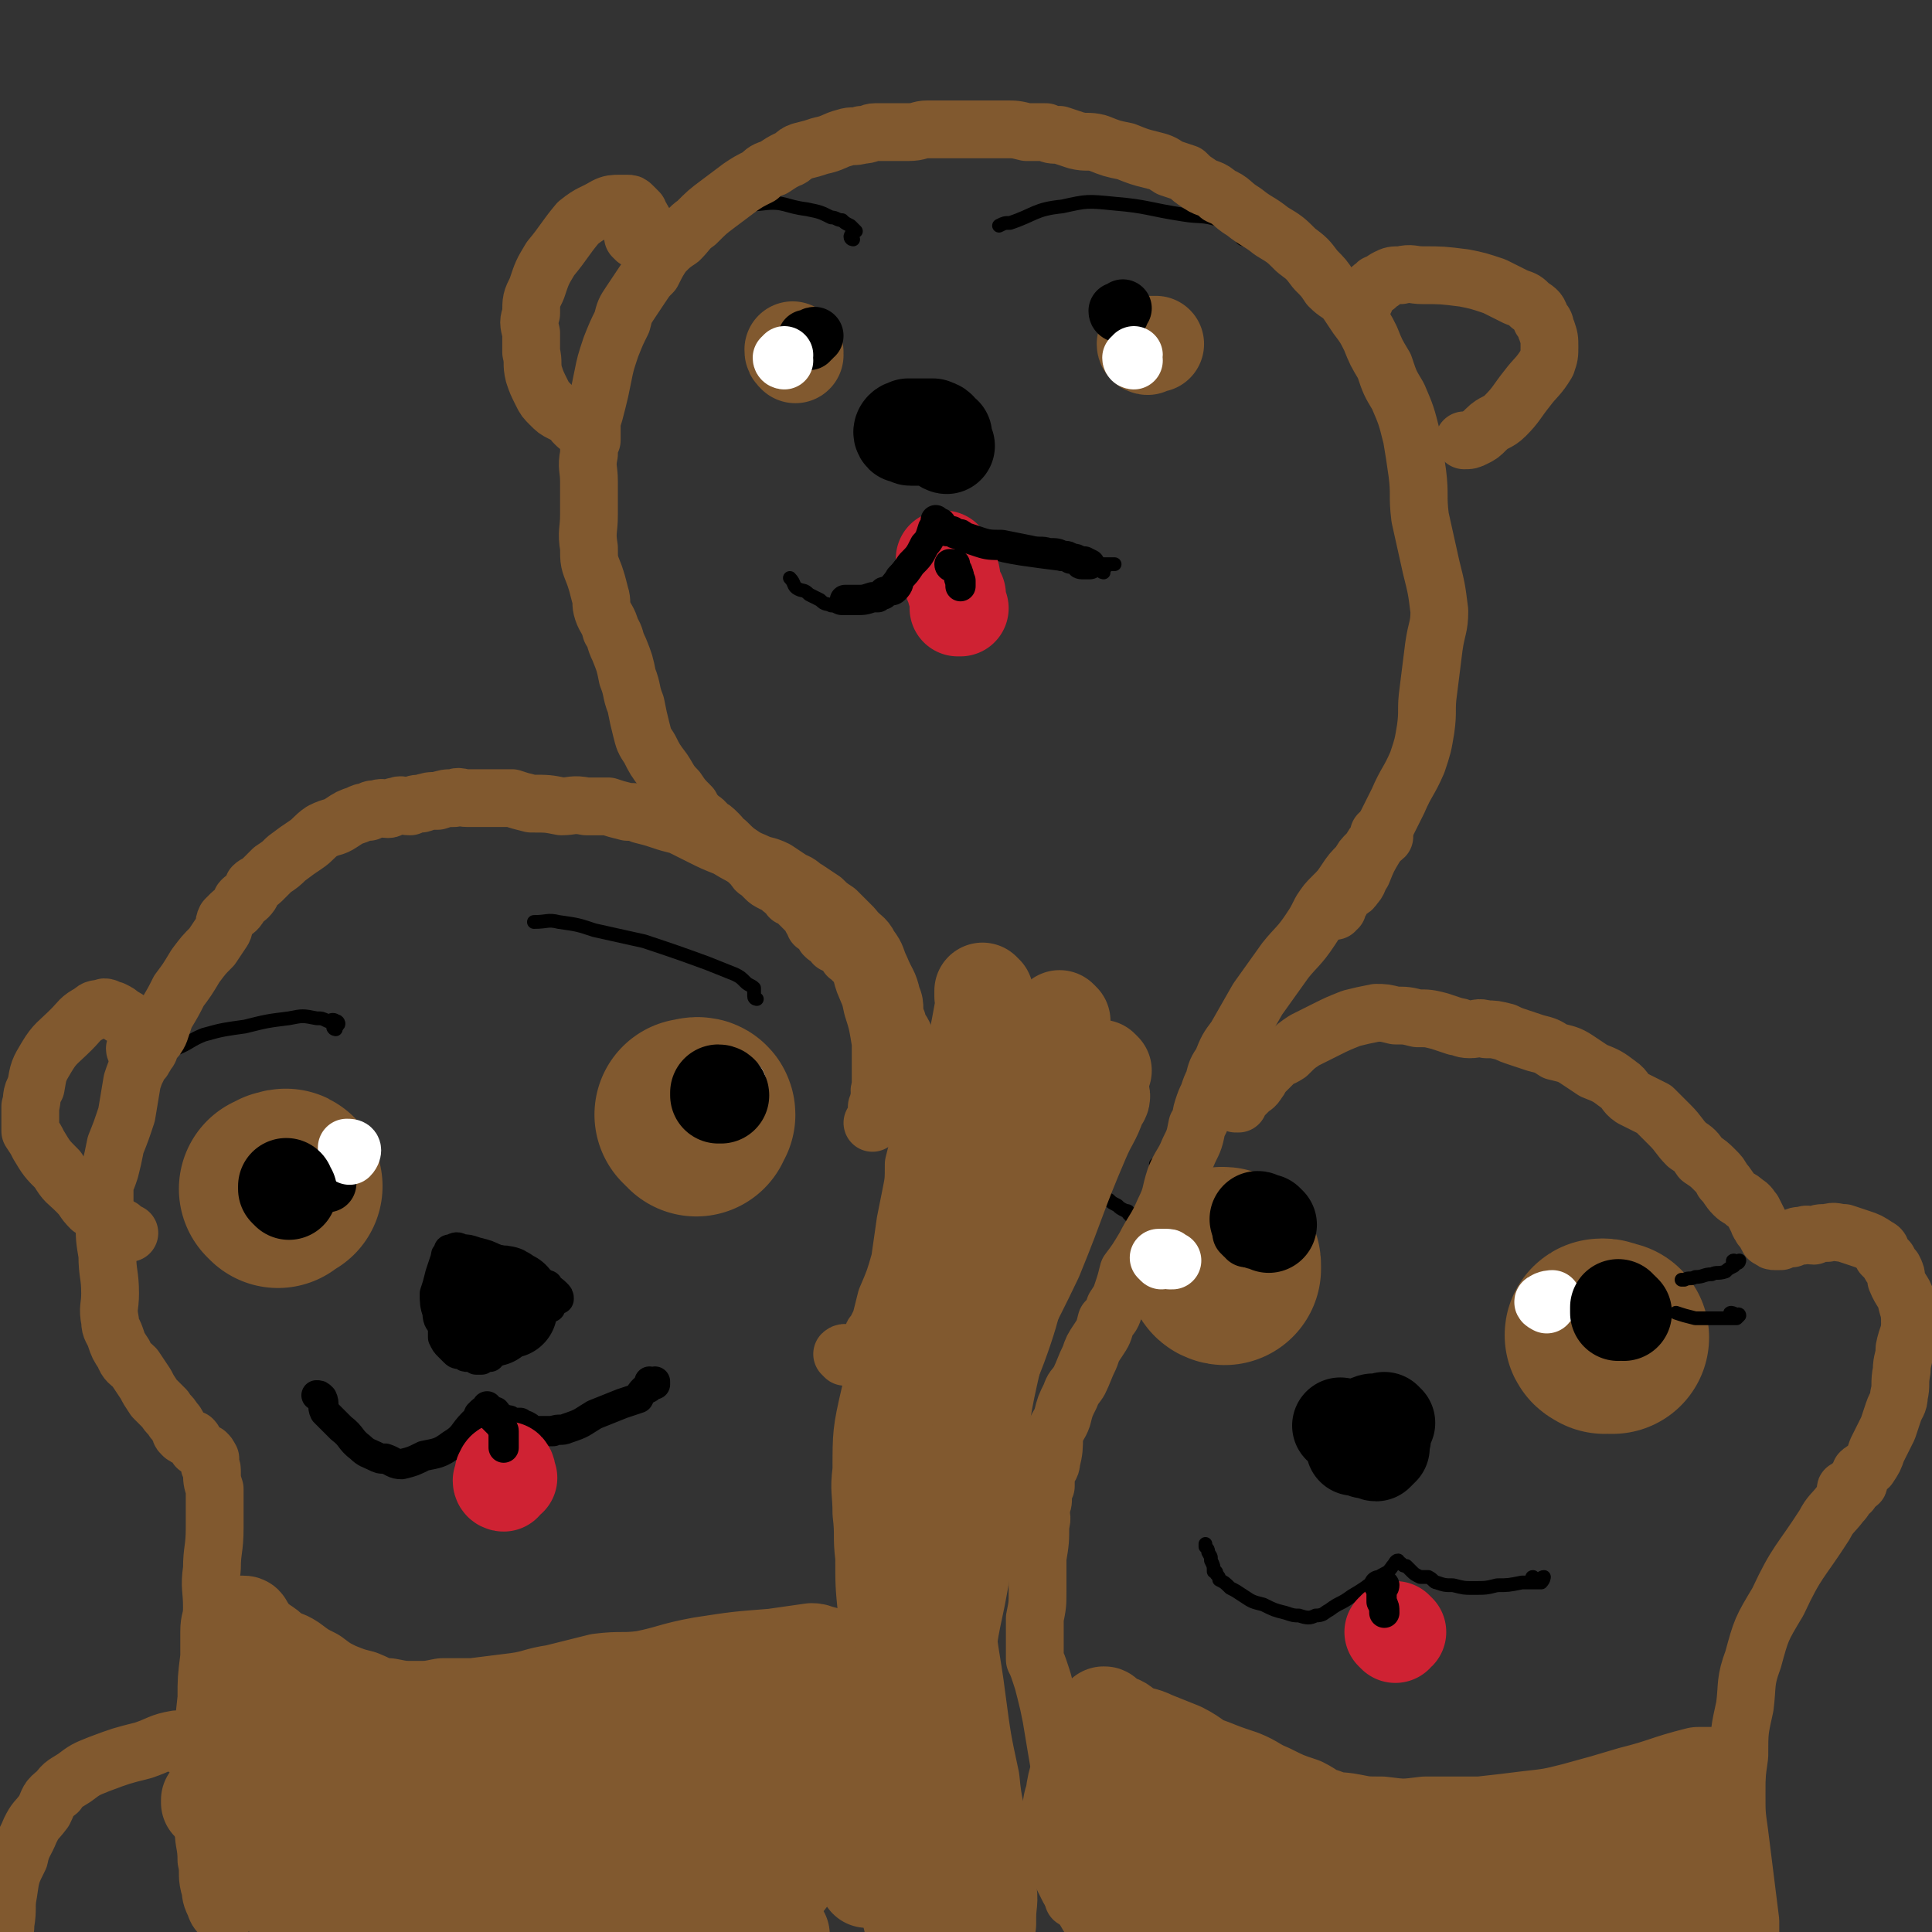 <svg viewBox='0 0 702 702' version='1.1' xmlns='http://www.w3.org/2000/svg' xmlns:xlink='http://www.w3.org/1999/xlink'><rect x="0" y="0" width="702" height="702" fill="#333333" stroke="none"/><g fill='none' stroke='#81592F' stroke-width='70' stroke-linecap='round' stroke-linejoin='round'><path d='M101,433c0,0 -1,-1 -1,-1 1,0 1,0 2,-1 1,0 2,0 2,0 0,-1 -1,0 -1,0 '/><path d='M252,406c0,0 -1,-1 -1,-1 1,0 3,-1 3,0 0,0 -1,1 -1,2 '/><path d='M445,461c0,0 -1,0 -1,-1 0,0 0,-1 0,-1 1,0 1,0 1,1 '/><path d='M583,486c0,0 -2,-1 -1,-1 1,0 1,0 3,1 1,0 1,0 1,0 0,0 0,0 0,0 '/></g>
<g fill='none' stroke='#81592F' stroke-width='35' stroke-linecap='round' stroke-linejoin='round'><path d='M417,126c0,0 -1,0 -1,-1 0,0 1,0 2,0 1,0 1,0 2,0 '/><path d='M289,128c0,0 -1,-1 -1,-1 0,1 0,1 1,2 '/></g>
<g fill='none' stroke='#000000' stroke-width='21' stroke-linecap='round' stroke-linejoin='round'><path d='M407,114c0,0 -1,0 -1,-1 0,0 1,0 2,-1 '/><path d='M294,124c0,0 -1,0 -1,-1 0,0 1,0 2,0 0,-1 1,-1 1,-1 -1,0 -1,1 -2,1 '/><path d='M259,397c0,0 -1,-1 -1,-1 0,0 1,0 2,0 1,0 1,1 1,1 -1,1 -1,1 -3,1 '/><path d='M114,431c0,0 -1,-1 -1,-1 2,0 3,0 5,0 0,-1 1,-1 1,-1 0,0 0,0 0,1 '/><path d='M452,449c0,0 -1,-1 -1,-1 0,0 1,0 2,1 1,0 1,-1 1,0 0,0 0,0 -1,1 '/><path d='M594,479c-1,0 -2,-1 -1,-1 0,0 1,0 2,1 '/></g>
<g fill='none' stroke='#000000' stroke-width='11' stroke-linecap='round' stroke-linejoin='round'><path d='M237,503c0,0 -1,-1 -1,-1 0,0 1,1 2,1 0,0 0,-1 0,-1 -1,1 -1,1 -2,2 -1,1 -1,0 -2,1 -1,1 -1,1 -2,3 -3,1 -3,1 -6,2 -5,2 -5,2 -10,4 -5,3 -4,3 -10,5 -2,1 -3,0 -5,1 -2,0 -2,0 -4,0 -2,0 -2,0 -3,0 -2,-1 -1,-1 -3,-2 -1,0 -1,0 -2,-1 -2,0 -2,0 -3,0 -1,-1 -1,-1 -2,-1 -1,0 -2,0 -3,0 -1,-1 0,-2 -1,-3 -1,0 -1,0 -1,0 -1,-1 -1,0 -2,0 0,-1 0,-2 0,-2 0,0 0,1 0,2 -1,0 -1,-1 -2,0 0,0 0,0 -1,1 -1,2 0,2 -2,3 -4,4 -3,5 -8,8 -4,3 -5,3 -10,4 -4,2 -4,2 -8,3 -3,0 -3,-1 -6,-2 -2,0 -2,0 -4,-1 -2,-1 -3,-1 -5,-3 -4,-3 -3,-4 -7,-7 -3,-3 -3,-3 -6,-6 -1,-2 0,-3 -1,-5 -1,-1 -1,-1 -2,-1 0,0 0,0 0,0 '/><path d='M200,475c0,0 -1,-1 -1,-1 1,-1 1,-1 2,-1 1,-1 2,-1 2,-1 0,-1 0,-1 -1,-2 0,0 0,0 0,0 -2,-2 -2,-1 -3,-3 -3,-1 -3,-2 -5,-3 -6,-3 -7,-3 -13,-6 -4,-2 -4,-2 -8,-3 -3,-1 -3,-1 -5,-1 -2,-1 -2,-1 -4,0 -1,0 -1,0 -1,1 -1,1 -1,1 -1,2 -1,3 -1,3 -2,6 -1,4 -1,4 -2,7 0,3 0,4 1,7 0,3 1,3 2,5 0,2 0,2 0,4 1,2 1,2 2,3 1,1 1,1 2,2 1,1 1,1 3,1 1,1 1,1 2,1 2,0 2,0 3,1 1,0 1,0 2,0 1,-1 1,-1 3,-1 0,-1 0,-1 1,-1 0,-1 0,-1 0,-2 1,-2 1,-1 2,-3 1,-2 1,-2 1,-5 0,-4 0,-4 0,-8 '/></g>
<g fill='none' stroke='#000000' stroke-width='35' stroke-linecap='round' stroke-linejoin='round'><path d='M179,471c0,0 0,-1 -1,-1 0,0 0,1 0,2 '/><path d='M185,476c0,0 -1,0 -1,-1 0,-1 1,0 1,-1 1,-1 1,-2 1,-2 0,0 -1,1 -1,1 -1,-1 -1,-2 -1,-2 -1,-1 -1,-1 -2,-1 -1,0 -1,0 -2,0 -1,0 -1,-1 -1,0 -1,0 -1,0 -2,1 -1,0 -1,0 -1,0 -1,1 -1,2 -2,2 0,0 0,-1 0,0 -1,0 0,1 0,2 0,0 0,0 0,1 0,1 -1,2 0,2 0,0 0,-1 1,0 1,0 1,0 2,1 1,0 1,0 2,0 0,-1 0,-1 1,-1 0,-1 0,-1 0,-1 0,0 0,0 0,0 0,-1 0,-1 0,-2 0,0 0,0 0,0 '/><path d='M504,517c0,0 -1,-1 -1,-1 0,0 0,0 -1,1 -1,0 -1,0 -2,0 0,0 0,0 0,0 -1,0 -1,-1 -2,0 -1,0 -1,0 -2,1 -1,0 -1,0 -1,1 -1,2 -1,2 -2,3 0,1 -1,1 -1,2 0,1 0,1 0,1 0,1 0,1 0,1 1,0 1,-1 3,0 0,0 0,0 1,1 1,0 1,0 2,0 1,0 1,1 2,1 1,-1 1,-1 2,-2 0,0 0,0 0,0 0,-1 0,-1 0,-1 0,-1 0,-1 0,-1 0,-1 1,-1 0,-2 -1,-1 -1,-1 -3,-2 -6,-1 -6,-1 -12,-2 '/><path d='M344,162c0,0 -1,0 -1,-1 0,0 0,0 0,-1 0,0 0,0 0,-1 -1,0 0,0 0,-1 -1,0 -1,0 -1,0 -1,-1 -1,-1 -1,-2 -1,-1 -1,0 -2,-1 -1,0 -1,0 -2,0 -1,0 -1,0 -2,0 -1,0 -1,0 -2,0 -2,0 -2,0 -3,0 -1,1 -1,0 -2,1 0,0 -1,1 0,2 0,0 0,0 1,0 1,0 1,1 2,1 0,0 0,0 1,0 2,0 2,0 3,0 1,0 1,0 2,0 1,0 1,-1 2,-1 1,-1 1,-1 1,-2 0,0 0,0 1,0 '/></g>
<g fill='none' stroke='#000000' stroke-width='5' stroke-linecap='round' stroke-linejoin='round'><path d='M401,208c0,0 -1,0 -1,-1 1,-1 2,-1 3,-2 1,0 2,0 2,0 0,0 -1,0 -2,0 -1,0 -1,0 -1,0 -1,0 -1,0 -2,0 -2,0 -2,0 -4,0 -5,0 -5,0 -10,0 -8,-1 -8,-1 -15,-2 -6,-1 -6,-1 -13,-3 -4,-1 -4,-1 -8,-2 -2,-1 -2,-1 -4,-2 -1,-1 -1,-1 -2,-2 -1,-1 -1,-1 -2,-1 -1,-1 -1,-1 -1,-2 -1,-1 -1,-1 -1,-1 -1,-1 -1,-2 -2,-2 0,0 0,1 0,2 -1,2 -1,2 -2,3 -3,6 -3,6 -7,10 -4,5 -4,5 -8,10 -2,3 -2,3 -5,5 -1,1 -1,1 -3,2 -1,1 -1,1 -3,1 -2,0 -2,0 -4,0 -2,0 -2,-1 -4,-1 -2,-1 -2,0 -4,-2 -2,-1 -2,-1 -4,-2 -2,-2 -2,-1 -4,-2 -2,-1 -1,-2 -3,-4 0,0 0,0 0,0 '/><path d='M558,574c0,0 -2,-1 -1,-1 0,0 1,1 2,1 1,0 1,-1 2,-1 0,0 0,1 -1,2 -1,0 -2,0 -4,0 -2,0 -2,0 -3,0 -5,1 -5,1 -9,1 -4,1 -4,1 -9,1 -3,0 -3,0 -7,-1 -3,0 -3,0 -6,-1 -1,0 -1,-1 -3,-2 -1,0 -2,0 -3,0 -2,-1 -2,-1 -3,-2 -1,-1 -1,-1 -2,-2 -1,0 -1,0 -2,-1 -1,0 -1,-1 -1,-1 -1,0 -1,1 -2,2 -2,3 -2,2 -5,4 -5,4 -5,4 -10,7 -4,3 -4,2 -8,5 -2,1 -2,2 -5,2 -2,1 -3,1 -6,0 -2,0 -2,0 -5,-1 -4,-1 -4,-1 -8,-3 -4,-1 -4,-1 -7,-3 -3,-2 -3,-2 -5,-3 -2,-2 -2,-2 -4,-3 0,-1 0,-1 -1,-2 0,-1 0,-1 -1,-1 0,-2 0,-2 -1,-4 0,-2 0,-1 -1,-3 0,-1 0,-1 -1,-2 0,0 0,0 0,-1 '/><path d='M631,459c-1,0 -2,-1 -1,-1 0,0 0,0 1,1 1,0 1,-1 1,-1 0,0 0,0 -1,1 -1,0 0,0 -1,1 -2,1 -2,1 -3,2 -3,1 -3,0 -5,1 -3,0 -3,1 -6,1 -2,1 -2,0 -4,1 -1,0 -1,0 -1,0 '/><path d='M630,478c-1,0 -2,-1 -1,-1 0,0 1,0 2,1 0,0 1,-1 1,0 0,0 0,0 -1,1 -1,0 -1,0 -2,0 -1,0 -1,0 -2,0 -2,0 -2,0 -4,0 -4,0 -4,0 -7,0 -4,-1 -4,-1 -7,-2 '/><path d='M423,426c0,0 -1,-1 -1,-1 1,1 2,2 4,3 1,1 2,0 2,1 0,0 -1,0 -2,0 0,-1 0,-1 -1,-1 0,-1 0,0 -1,0 -1,-1 -1,-1 -3,-2 -1,-2 0,-2 -1,-3 '/><path d='M411,442c0,0 -1,-1 -1,-1 0,0 2,1 2,1 0,-1 -1,-1 -2,-1 0,-1 0,-1 -1,-1 -2,-1 -2,-1 -3,-2 -2,-1 -2,-1 -3,-2 '/><path d='M275,363c0,0 -1,0 -1,-1 0,-1 0,-1 0,-3 -1,-1 -2,-1 -3,-2 -2,-2 -2,-2 -4,-3 -5,-2 -5,-2 -10,-4 -11,-4 -11,-4 -23,-8 -9,-2 -9,-2 -18,-4 -6,-2 -6,-2 -13,-3 -4,-1 -4,0 -9,0 '/><path d='M122,374c0,0 -1,0 -1,-1 0,0 2,0 2,-1 0,0 0,-1 -1,-1 -1,-1 -2,0 -3,0 -2,-1 -2,-1 -4,-1 -5,-1 -5,-1 -10,0 -8,1 -8,1 -16,3 -7,1 -8,1 -15,3 -5,2 -5,3 -10,5 '/><path d='M452,87c0,0 -1,0 -1,-1 0,0 1,-1 0,-1 0,-1 -1,-1 -2,-2 -3,-1 -3,-2 -6,-3 -6,-2 -7,-1 -13,-2 -13,-2 -13,-3 -25,-4 -10,-1 -10,-1 -19,1 -10,1 -10,3 -19,6 -2,0 -2,0 -4,1 '/><path d='M310,87c0,0 -1,0 -1,-1 0,0 0,-1 1,-1 0,-1 1,-1 1,-1 -1,-1 -1,-1 -2,-2 -2,-1 -2,-1 -3,-2 -2,0 -2,-1 -4,-1 -4,-2 -4,-2 -9,-3 -8,-1 -8,-3 -16,-2 -11,1 -11,3 -21,6 '/></g>
<g fill='none' stroke='#81592F' stroke-width='21' stroke-linecap='round' stroke-linejoin='round'><path d='M485,331c0,0 -1,0 -1,-1 0,0 0,0 1,0 0,0 0,0 1,0 0,-1 0,-1 0,-1 1,-1 1,-1 1,-2 1,-2 1,-2 2,-3 1,-1 2,0 3,-2 2,-2 1,-2 3,-5 2,-5 2,-5 5,-10 4,-8 4,-8 8,-16 3,-7 4,-7 7,-14 2,-6 2,-6 3,-12 1,-7 0,-7 1,-14 1,-8 1,-8 2,-16 1,-7 2,-7 2,-13 -1,-8 -1,-8 -3,-16 -2,-9 -2,-9 -4,-18 -1,-8 0,-8 -1,-16 -1,-7 -1,-7 -2,-13 -2,-8 -2,-8 -5,-15 -3,-5 -3,-5 -5,-11 -3,-5 -3,-5 -5,-10 -2,-4 -2,-4 -5,-8 -2,-3 -2,-3 -4,-6 -3,-3 -3,-2 -6,-5 -2,-3 -2,-3 -5,-6 -3,-4 -3,-4 -7,-7 -4,-4 -4,-4 -9,-7 -5,-4 -5,-3 -10,-7 -5,-3 -4,-4 -9,-6 -3,-3 -4,-2 -7,-4 -3,-2 -3,-2 -5,-4 -3,-1 -3,-1 -6,-2 -3,-2 -3,-2 -7,-3 -4,-1 -4,-1 -9,-3 -5,-1 -5,-1 -10,-3 -4,-1 -4,0 -8,-1 -3,-1 -3,-1 -6,-2 -3,0 -3,0 -5,-1 -3,0 -3,0 -7,0 -4,-1 -4,-1 -8,-1 -5,0 -5,0 -9,0 -6,0 -6,0 -11,0 -4,0 -4,0 -8,0 -3,0 -3,1 -7,1 -2,0 -2,0 -4,0 -2,0 -2,0 -5,0 -1,0 -1,0 -3,0 -2,0 -2,1 -5,1 -3,1 -3,0 -6,1 -4,1 -4,2 -9,3 -3,1 -3,1 -7,2 -3,1 -2,2 -5,3 -2,1 -2,1 -5,3 -3,1 -3,1 -5,3 -4,2 -4,2 -7,4 -4,3 -4,3 -8,6 -4,3 -4,3 -8,7 -3,2 -3,3 -6,6 -3,2 -3,2 -6,5 -2,3 -2,3 -4,7 -2,2 -2,2 -4,5 -2,3 -2,3 -4,6 -2,3 -2,3 -3,7 -2,4 -2,4 -4,9 -2,6 -2,6 -3,11 -1,5 -1,5 -2,9 -1,4 -1,4 -2,7 0,3 0,3 0,7 -1,2 -1,2 -1,5 -1,5 0,5 0,10 0,6 0,6 0,12 0,6 -1,6 0,12 0,5 0,5 2,10 1,3 1,3 2,7 1,3 0,3 1,6 1,3 2,3 3,7 2,3 1,3 3,7 2,5 2,5 3,10 2,5 1,5 3,10 1,5 1,5 2,9 1,4 1,4 3,7 2,4 2,4 5,8 2,3 2,4 5,7 2,3 2,3 5,6 1,2 1,2 3,4 1,1 2,1 3,3 2,1 2,1 4,3 2,2 1,2 3,3 3,3 3,3 6,5 2,2 2,2 3,3 2,2 1,2 3,3 1,1 1,1 2,2 1,1 1,1 3,2 0,0 1,0 1,0 1,1 1,1 2,2 1,1 1,0 2,1 1,1 1,1 1,2 1,0 1,0 2,1 2,2 2,2 3,3 2,2 2,2 3,4 1,1 1,1 1,2 2,1 2,1 3,2 1,1 0,2 1,2 0,1 1,0 2,1 1,0 1,1 1,2 1,0 1,0 2,1 1,0 1,0 2,1 1,1 0,1 1,2 0,1 1,0 2,1 0,0 0,0 0,0 0,0 0,0 0,1 1,0 1,0 2,1 1,1 0,1 1,2 0,2 0,2 1,5 2,5 2,4 3,9 2,6 2,7 3,13 0,5 0,5 0,11 0,2 0,2 0,5 -1,2 0,2 0,4 -1,2 -1,1 -1,3 -1,0 0,1 0,1 0,1 0,1 0,2 0,1 0,1 0,1 -1,1 -1,1 -2,2 '/><path d='M502,304c0,0 -1,-1 -1,-1 0,0 2,0 2,1 -1,1 -2,1 -3,2 -2,2 -1,2 -3,4 -2,2 -2,2 -3,4 -3,3 -3,3 -5,6 -2,3 -2,3 -5,6 -2,2 -2,2 -4,5 -2,4 -2,4 -4,7 -4,6 -5,6 -9,11 -5,7 -5,7 -10,14 -4,7 -4,7 -8,14 -3,4 -3,4 -5,9 -2,3 -2,3 -3,7 -1,2 -1,2 -2,5 -1,2 -1,2 -2,5 -1,3 0,3 -2,6 -1,5 -1,5 -3,9 -2,5 -3,5 -5,10 -2,6 -1,6 -4,12 -3,7 -4,7 -7,13 -3,5 -3,5 -6,9 -1,4 -1,4 -2,7 -1,3 -1,3 -3,6 -1,3 -1,3 -3,5 -1,4 -1,4 -3,7 -2,3 -2,3 -3,6 -2,4 -2,5 -4,9 -2,3 -2,2 -3,5 -2,4 -2,4 -3,8 -1,3 -2,3 -3,7 0,4 0,5 -1,9 0,2 -1,2 -2,5 0,2 0,2 0,4 -1,2 -1,2 -1,4 0,2 0,2 -1,4 0,3 1,3 0,6 0,6 0,6 -1,12 0,6 0,6 0,12 0,5 0,5 -1,10 0,4 0,4 0,9 0,3 0,3 0,6 1,2 1,2 2,5 1,3 1,3 2,7 1,4 1,4 2,9 1,6 1,6 2,12 1,6 1,6 2,11 1,5 1,5 2,9 0,3 0,3 1,6 0,2 0,2 0,5 1,2 1,2 1,4 1,1 0,1 0,3 1,2 1,2 1,4 1,1 0,1 0,3 0,2 1,2 0,3 0,2 -1,2 -1,3 0,1 0,1 0,2 1,0 0,0 0,1 0,0 0,0 0,0 '/><path d='M449,401c0,0 -1,-1 -1,-1 0,0 1,1 2,1 0,0 0,-1 0,-1 1,-1 1,-1 2,-2 1,-1 1,-1 2,-2 1,-1 2,-1 3,-3 1,-1 1,-2 2,-3 2,-2 2,-2 4,-4 2,-2 2,-1 5,-3 3,-3 3,-3 6,-5 4,-2 4,-2 8,-4 4,-2 4,-2 9,-4 4,-1 4,-1 9,-2 3,0 3,0 7,1 4,0 4,0 8,1 4,0 4,0 8,1 3,1 3,1 6,2 2,0 2,1 5,1 3,0 3,-1 6,0 3,0 3,0 7,1 2,1 2,1 5,2 3,1 3,1 6,2 4,1 4,1 7,3 4,1 5,1 8,3 3,2 3,2 6,4 5,2 5,2 9,5 3,2 2,3 5,5 4,2 4,2 8,4 3,3 3,3 6,6 3,3 3,4 6,7 3,2 3,2 5,5 3,2 3,2 5,4 2,2 2,2 3,4 2,2 2,3 4,5 2,2 2,1 4,3 2,1 2,2 3,3 1,2 1,2 2,4 0,1 1,1 1,2 1,1 1,1 2,3 1,1 0,1 1,1 1,1 1,1 2,1 0,0 0,0 0,0 1,0 1,0 2,0 2,-1 2,-1 4,-1 2,-1 2,-1 4,-1 2,-1 2,0 4,0 2,-1 2,-1 5,-1 3,-1 3,0 6,0 3,1 3,1 6,2 3,1 3,1 6,3 2,1 1,1 2,3 1,1 1,1 2,2 1,2 1,2 2,3 1,2 1,2 1,4 2,5 3,4 4,9 1,3 1,4 1,7 0,4 -1,4 -2,9 0,4 -1,4 -1,8 -1,5 0,5 -1,9 0,3 -1,3 -2,6 -1,3 -1,3 -2,6 -2,4 -2,4 -4,8 -1,3 -1,3 -3,6 -1,1 -2,1 -3,2 0,1 0,1 -1,2 0,1 1,2 0,2 0,0 -1,0 -1,0 '/><path d='M672,542c-1,0 -2,-1 -1,-1 0,0 1,0 1,1 1,0 0,0 -1,1 -1,2 -1,2 -2,3 -3,4 -4,4 -6,8 -9,14 -10,13 -17,28 -6,10 -6,10 -9,21 -3,8 -2,9 -3,17 -2,9 -2,9 -2,18 -1,7 -1,7 -1,14 0,7 0,7 1,14 1,8 1,8 2,16 1,8 1,8 2,16 0,4 0,4 0,8 1,3 1,3 1,5 0,0 0,0 0,0 '/><path d='M307,493c0,0 -1,-1 -1,-1 1,-1 2,0 4,0 1,-1 1,-1 2,-1 1,-1 1,0 2,0 0,-1 0,-1 1,-1 0,-1 0,-1 1,-2 0,-1 0,-1 1,-2 0,-1 0,-1 1,-2 1,-2 1,-2 2,-4 1,-4 1,-4 2,-8 3,-7 3,-7 5,-14 1,-7 1,-7 2,-14 1,-5 1,-5 2,-10 1,-5 1,-5 1,-11 1,-4 1,-4 2,-8 0,-6 0,-6 0,-11 -1,-5 -1,-5 -2,-10 0,-5 0,-4 -1,-9 -1,-3 -1,-3 -2,-7 -1,-4 -2,-3 -3,-7 -2,-4 0,-5 -2,-9 -1,-5 -2,-5 -4,-10 -2,-4 -1,-4 -4,-8 -2,-4 -3,-3 -6,-7 -3,-3 -3,-3 -6,-6 -3,-2 -3,-2 -5,-4 -3,-2 -3,-2 -6,-4 -2,-1 -2,-2 -5,-3 -3,-2 -3,-2 -6,-4 -4,-2 -4,-1 -8,-3 -5,-2 -5,-2 -10,-5 -5,-2 -5,-2 -9,-4 -4,-2 -4,-2 -8,-4 -4,-1 -4,-1 -7,-2 -3,-1 -3,-1 -7,-2 -2,-1 -2,-1 -5,-1 -4,-1 -4,-1 -7,-2 -4,0 -4,0 -8,0 -5,-1 -5,0 -9,0 -5,-1 -5,-1 -11,-1 -4,-1 -4,-1 -7,-2 -3,0 -3,0 -6,0 -3,0 -3,0 -6,0 -2,0 -2,0 -4,0 -3,0 -3,-1 -5,0 -3,0 -3,0 -6,1 -3,0 -3,0 -6,1 -2,0 -2,0 -4,1 -3,0 -3,-1 -5,0 -2,0 -2,1 -3,1 -2,0 -2,-1 -4,0 -2,0 -2,0 -3,1 -2,0 -2,0 -4,1 -3,1 -3,1 -6,3 -3,2 -3,1 -7,3 -3,2 -3,3 -6,5 -3,2 -3,2 -7,5 -2,2 -2,2 -5,4 -2,2 -2,2 -4,4 -1,1 -2,1 -3,2 -1,2 0,2 -2,4 -1,1 -1,0 -2,1 -1,1 0,1 -1,2 -1,2 -2,2 -3,3 -1,1 -1,1 -2,2 -1,2 0,2 -1,4 -2,3 -2,3 -4,6 -3,3 -3,3 -6,7 -3,5 -3,5 -6,9 -2,4 -2,4 -5,9 -1,3 -1,3 -2,6 -1,2 -1,2 -3,4 -1,2 0,2 -2,4 0,1 -1,1 -1,2 -1,1 -2,1 -2,3 -1,2 -1,2 -2,5 -1,6 -1,6 -2,12 -2,6 -2,6 -4,11 -1,5 -1,5 -2,9 -1,3 -1,3 -2,5 0,2 0,2 0,4 0,1 0,1 0,3 0,4 0,4 0,7 0,6 0,6 1,12 0,7 1,7 1,14 0,5 -1,5 0,10 0,3 1,3 2,6 1,3 1,3 3,6 1,3 2,3 4,5 2,3 2,3 4,6 1,2 1,2 3,5 2,2 2,2 4,4 1,2 2,2 3,4 1,1 1,1 2,3 1,1 0,1 1,2 1,1 1,1 2,1 1,1 1,1 2,1 1,1 0,1 1,2 1,0 0,1 1,1 1,1 1,1 2,2 1,0 0,0 1,0 1,1 1,1 1,2 1,0 0,0 0,1 0,0 0,0 0,1 0,1 1,1 1,2 0,4 0,4 1,7 0,7 0,7 0,14 0,8 -1,8 -1,15 -1,7 0,7 0,14 0,5 -1,4 -1,9 0,5 0,5 0,9 -1,8 -1,8 -1,15 -1,9 -1,9 -1,19 0,7 0,7 0,15 0,7 0,7 0,14 0,5 1,5 1,11 1,4 0,5 1,9 1,3 0,3 2,7 1,3 1,2 3,5 '/><path d='M327,476c0,0 -1,-1 -1,-1 0,0 2,0 2,1 0,1 -1,1 -2,3 -2,4 -2,5 -4,9 -3,10 -4,10 -6,19 -3,13 -3,14 -3,27 -1,8 0,8 0,16 1,8 0,8 1,16 0,10 0,10 1,20 0,9 0,9 1,18 0,11 0,11 0,22 1,10 1,10 2,21 1,10 2,10 3,20 1,9 1,9 2,18 0,7 1,7 1,13 1,4 1,4 1,8 0,2 1,2 1,4 -1,1 -1,1 -2,2 '/><path d='M50,382c0,0 -1,0 -1,-1 1,-1 1,-1 2,-2 1,0 1,1 1,1 1,-1 0,-1 0,-2 -1,-1 0,-1 -1,-2 -1,-1 -1,-1 -2,-3 -1,-1 -1,-1 -2,-2 -1,-1 -1,-1 -3,-2 -1,-1 -1,-1 -3,-2 -1,0 -2,-1 -3,-1 -3,1 -3,0 -5,2 -4,2 -4,3 -7,6 -5,5 -6,5 -9,10 -3,5 -3,5 -4,11 -2,3 -1,4 -2,7 0,3 0,3 0,6 0,1 0,1 0,3 2,3 2,3 3,5 3,5 3,5 7,9 3,5 3,4 7,8 3,3 2,3 5,6 3,2 4,2 7,4 2,2 2,2 4,3 1,1 1,1 3,2 0,0 0,0 0,0 '/><path d='M67,635c0,0 -1,-1 -1,-1 1,0 2,1 4,0 0,0 1,0 1,-1 0,0 -1,0 -2,0 -3,0 -3,-1 -5,-1 -6,1 -6,2 -12,4 -8,2 -8,2 -16,5 -5,2 -5,2 -9,5 -3,2 -4,2 -6,5 -4,3 -3,3 -5,7 -3,4 -3,3 -5,7 -2,5 -3,5 -4,10 -3,6 -3,6 -4,13 -1,5 0,5 -1,11 0,4 -1,4 -1,8 0,8 1,8 1,15 '/><path d='M231,87c0,0 0,0 -1,-1 0,0 0,0 0,0 0,-1 0,-1 1,-2 0,-1 0,-1 1,-2 0,0 0,0 1,0 0,0 1,-1 1,-1 0,-1 -1,-1 -1,-1 0,-1 0,-1 0,-1 -1,-1 -1,-1 -1,-2 -1,-1 -1,-1 -2,-2 -1,-1 -1,-1 -2,-1 -1,0 -2,0 -3,0 -2,0 -3,0 -5,1 -5,3 -5,2 -10,6 -5,6 -5,7 -10,13 -3,5 -3,5 -5,11 -2,4 -2,4 -2,9 -1,3 -1,3 0,7 0,3 0,3 0,7 1,4 0,4 1,8 1,3 1,3 3,7 1,2 1,2 3,4 2,2 2,2 4,3 2,1 2,1 4,2 0,1 0,1 1,2 1,1 1,1 2,1 0,0 0,0 1,0 '/><path d='M493,111c0,0 -1,0 -1,-1 0,0 1,0 1,0 1,0 1,-1 1,-1 1,0 1,0 2,0 0,-1 0,-1 0,-2 1,-1 1,-1 2,-2 1,-1 1,-1 2,-1 0,-1 0,-1 1,-1 2,-1 1,-1 3,-2 2,-1 2,-1 5,-1 4,-1 4,0 8,0 7,0 7,0 15,1 5,1 5,1 11,3 4,2 4,2 8,4 3,1 3,1 5,3 3,2 3,2 4,5 2,2 1,2 2,4 1,3 1,3 1,6 0,3 0,3 -1,6 -3,5 -4,5 -7,9 -4,5 -4,6 -8,10 -3,3 -4,2 -7,5 -2,2 -2,2 -4,3 -2,1 -2,1 -4,1 '/></g>
<g fill='none' stroke='#FFFFFF' stroke-width='21' stroke-linecap='round' stroke-linejoin='round'><path d='M562,474c0,0 -2,-1 -1,-1 1,-1 3,-1 3,-1 0,0 -1,0 -2,1 '/><path d='M422,458c0,0 -1,-1 -1,-1 1,0 2,0 3,0 1,0 0,0 1,1 0,0 0,0 1,0 '/><path d='M267,397c0,0 -1,0 -1,-1 0,-1 1,-1 2,-2 '/><path d='M127,418c0,0 -1,-1 -1,-1 1,0 2,0 2,1 0,0 0,1 -1,2 '/><path d='M285,131c0,0 -1,0 -1,-1 0,0 0,0 1,-1 '/><path d='M412,131c0,0 -1,0 -1,-1 0,0 1,0 1,-1 0,0 0,0 0,0 '/></g>
<g fill='none' stroke='#CF2233' stroke-width='35' stroke-linecap='round' stroke-linejoin='round'><path d='M183,539c0,0 -1,0 -1,-1 0,0 1,0 1,-1 0,-1 -1,-1 0,-2 0,0 0,-1 1,-1 1,1 0,2 1,3 '/><path d='M507,594c0,0 -1,-1 -1,-1 0,0 1,1 2,0 0,0 0,0 -1,-1 '/><path d='M344,204c0,0 -1,-1 -1,-1 0,1 1,1 2,2 0,1 -1,0 0,1 0,1 0,1 0,2 1,1 1,1 1,2 0,2 0,2 1,4 0,1 0,1 1,2 0,2 0,2 0,5 0,0 0,0 1,0 '/></g>
<g fill='none' stroke='#000000' stroke-width='11' stroke-linecap='round' stroke-linejoin='round'><path d='M395,205c0,0 -1,-1 -1,-1 0,0 2,1 2,1 0,0 -1,0 -3,0 -1,0 0,-1 -1,-1 -1,-1 -1,-1 -3,-1 -1,-1 -1,-1 -3,-1 -2,-1 -2,-1 -5,-1 -3,-1 -3,0 -7,-1 -5,-1 -5,-1 -10,-2 -4,0 -5,0 -8,-1 -3,-1 -3,-1 -6,-2 -1,-1 -1,-1 -2,-1 -1,0 -1,0 -2,-1 -1,0 -1,0 -2,0 -1,-1 0,-1 -2,-2 0,-1 0,-1 -1,-1 -1,0 -1,-1 -1,-1 0,1 1,1 1,2 -1,1 -1,1 -2,1 -1,3 -1,4 -3,6 -2,4 -2,4 -5,7 -2,3 -2,3 -4,5 -1,2 0,2 -2,4 -1,1 -1,0 -3,1 -1,0 -1,0 -1,1 -1,0 -1,0 -2,1 -1,0 -1,0 -2,0 -3,1 -3,1 -6,1 -2,0 -2,0 -4,0 '/><path d='M346,206c0,0 -1,0 -1,-1 0,0 1,0 2,0 0,0 -1,0 0,1 0,1 1,1 1,2 1,2 0,2 1,3 0,1 0,1 0,2 '/><path d='M179,515c0,0 -1,-1 -1,-1 1,1 2,2 3,3 1,0 1,-1 1,0 0,0 0,0 0,1 0,1 1,1 1,2 0,2 0,2 0,3 0,2 0,2 0,3 '/><path d='M502,577c0,0 -1,-1 -1,-1 0,0 1,0 2,0 0,1 -1,1 -1,1 0,1 0,1 0,2 0,1 0,1 0,2 0,0 0,1 0,1 1,2 1,2 1,4 0,0 0,0 0,0 '/></g>
<g fill='none' stroke='#000000' stroke-width='35' stroke-linecap='round' stroke-linejoin='round'><path d='M458,444c0,0 -1,-1 -1,-1 0,0 1,0 1,1 1,0 1,0 2,0 1,1 1,1 1,1 '/><path d='M590,477c0,0 -1,-1 -1,-1 -1,0 -1,1 -1,1 0,-1 0,-1 0,-2 '/><path d='M262,398c0,0 0,-1 -1,-1 0,0 0,0 0,1 '/><path d='M105,433c0,0 0,0 -1,-1 0,0 0,0 0,-1 '/></g>
<g fill='none' stroke='#81592F' stroke-width='11' stroke-linecap='round' stroke-linejoin='round'><path d='M205,632c0,0 -1,-1 -1,-1 0,-1 2,-2 2,-2 0,0 -1,0 -1,0 -4,2 -3,2 -7,4 -12,4 -13,4 -25,8 -13,4 -13,4 -25,7 -9,3 -9,2 -18,4 -3,1 -3,1 -6,3 -1,0 -1,0 -1,1 0,1 0,1 0,1 1,1 1,1 2,2 2,1 2,0 4,1 4,1 4,2 8,3 10,3 10,2 20,4 12,2 12,2 24,3 7,1 7,0 13,-1 7,0 7,-1 13,-2 6,0 6,0 11,-1 4,-1 4,-1 9,-2 4,0 4,0 8,0 2,0 2,0 5,0 1,0 1,0 3,0 1,0 1,0 2,0 1,0 2,1 2,0 -1,0 -2,-1 -5,-1 -8,-1 -8,-1 -16,-1 -17,0 -17,0 -35,0 -10,0 -10,0 -20,0 -1,0 -1,0 -2,0 '/></g>
<g fill='none' stroke='#81592F' stroke-width='35' stroke-linecap='round' stroke-linejoin='round'><path d='M245,639c0,0 0,-1 -1,-1 0,-1 0,-1 -1,-1 -2,-1 -2,-1 -5,-2 -6,-2 -6,-2 -13,-3 -16,-1 -17,-1 -33,-1 -11,0 -11,0 -22,1 -8,1 -8,1 -16,2 -6,2 -6,2 -12,4 -3,1 -3,0 -6,1 -2,1 -2,2 -4,3 -1,1 -1,2 -1,3 0,1 0,2 1,3 1,1 1,1 2,2 3,4 3,4 7,7 8,7 8,7 18,12 11,5 11,6 22,9 9,2 9,1 18,1 10,1 10,1 19,0 10,0 10,0 19,-1 9,-1 9,0 18,-2 6,-1 6,-2 13,-4 6,-1 6,-1 12,-2 4,-1 4,-1 8,-3 2,0 2,0 4,-1 1,0 2,0 3,-1 0,0 0,0 1,-1 0,-1 0,-1 0,-2 -1,-1 -1,-1 -2,-2 -3,-3 -3,-3 -7,-5 -16,-7 -16,-7 -32,-12 -13,-3 -14,-3 -27,-4 -10,-1 -10,-1 -19,-1 -12,1 -12,1 -24,2 -9,0 -9,0 -17,1 -7,1 -7,1 -13,3 -5,1 -5,0 -9,2 -4,1 -4,2 -8,4 -3,1 -3,1 -6,3 -1,1 -2,1 -3,2 -1,1 -1,1 -2,2 0,1 0,1 1,2 0,0 1,-1 2,-1 0,0 0,0 1,0 2,0 2,0 4,0 5,1 5,1 9,1 12,3 12,3 24,6 10,2 10,3 20,5 8,1 8,0 15,0 8,1 8,1 16,1 11,0 11,1 21,0 8,-1 8,-1 17,-4 7,-1 7,-2 14,-4 5,-2 5,-2 10,-4 2,-1 2,-1 4,-2 2,-2 2,-2 3,-3 1,-1 1,-1 1,-1 0,-1 -1,-1 0,-1 0,-1 1,-1 1,-2 0,-2 0,-2 0,-4 0,-1 0,-1 0,-3 -1,-3 -1,-3 -2,-5 0,-2 0,-2 0,-4 -1,-3 -1,-2 -2,-5 -1,-1 -1,-2 -2,-3 -2,-2 -2,-2 -4,-2 -5,-1 -5,-2 -11,-2 -10,0 -10,0 -21,2 -12,1 -12,2 -24,4 -11,2 -11,1 -22,4 -11,2 -11,3 -22,6 -7,2 -7,1 -14,3 -5,1 -5,1 -11,1 -3,0 -3,0 -7,-1 -3,0 -3,1 -7,0 -2,0 -2,0 -3,-1 -2,0 -2,0 -4,-1 -2,0 -2,0 -4,-1 -3,-2 -3,-2 -7,-3 -5,-3 -5,-2 -10,-5 -3,-2 -3,-2 -6,-4 -2,-2 -2,-2 -4,-3 -1,-1 -1,-1 -3,-2 -1,-1 -1,-1 -3,-3 0,-1 0,-1 -1,-2 -1,-1 0,-1 -1,-2 -1,-1 -1,-1 -2,-2 0,-1 0,-1 0,-2 -1,-1 -1,-1 -1,-2 -1,0 -1,-1 -1,-1 -1,-1 -1,-1 -1,-1 0,-1 0,-2 0,-2 0,0 0,1 0,1 0,2 -1,2 -1,4 0,7 0,7 0,13 0,8 0,8 0,16 0,5 0,5 1,10 1,3 1,3 2,7 1,5 1,5 2,9 2,4 2,4 4,8 2,4 2,5 4,9 1,4 2,4 3,8 1,3 1,3 2,7 1,3 1,3 2,7 1,3 1,3 2,7 0,3 0,3 1,6 1,2 1,2 2,4 1,2 1,1 2,2 1,1 1,2 2,2 0,1 1,0 1,0 1,0 1,0 2,0 1,0 1,1 2,0 1,0 1,0 3,-1 3,0 3,1 5,0 6,-1 6,-2 13,-3 8,-1 8,-1 16,-2 6,-2 6,-2 13,-4 6,-1 6,-1 12,-2 5,-1 5,0 11,-1 7,-1 7,-1 14,-3 7,-1 7,0 14,-1 6,-1 6,-1 12,-2 7,-1 7,-1 14,-1 7,0 7,0 14,0 5,0 5,0 9,0 3,0 3,0 6,0 1,0 1,1 2,0 1,0 1,0 2,-1 0,0 1,1 1,0 0,0 -1,0 -1,0 -2,-1 -1,-1 -3,-2 -10,-3 -10,-2 -20,-5 -14,-3 -14,-3 -28,-7 -10,-2 -10,-3 -21,-6 -10,-3 -10,-2 -20,-5 -7,-2 -7,-3 -14,-5 -7,-2 -7,-2 -15,-4 -7,-2 -7,-2 -14,-4 -10,-1 -10,-1 -20,-2 -9,-1 -9,-2 -18,-3 -8,-1 -8,0 -17,-1 -5,-1 -5,-1 -10,-2 -3,-1 -3,-1 -7,-2 0,0 0,-1 0,-1 0,0 1,0 2,0 2,1 2,1 3,2 10,2 11,2 21,4 18,4 18,4 35,8 13,2 13,2 26,4 10,2 10,3 21,5 9,1 9,1 18,2 11,2 11,2 21,3 9,1 9,1 19,2 7,0 7,0 14,0 6,1 6,1 12,1 4,1 4,1 9,1 2,1 2,0 4,0 1,1 2,1 2,1 0,1 -1,0 -2,0 -2,0 -2,0 -3,0 -10,2 -10,2 -20,4 -15,2 -15,3 -29,4 -10,1 -10,1 -21,1 -8,1 -8,0 -17,0 -8,-1 -8,-1 -15,-2 -7,-1 -7,-1 -14,-3 -6,-1 -6,-1 -12,-2 -7,-2 -7,-1 -14,-3 -7,-2 -7,-2 -13,-4 -5,-2 -5,-2 -10,-5 -3,-1 -3,-1 -6,-3 -3,-2 -3,-2 -5,-4 -1,-1 -1,-1 -2,-2 -1,0 -1,0 -1,-1 0,0 0,-1 0,-1 0,0 0,0 1,0 0,1 0,1 1,1 3,3 3,3 7,6 10,8 10,8 21,15 9,7 9,8 19,12 8,4 9,3 17,5 7,2 7,2 15,3 7,1 7,1 14,1 8,1 8,1 16,0 7,0 7,-1 14,-3 6,-1 6,-1 12,-2 4,-2 4,-2 9,-3 4,-1 4,-1 8,-2 3,-1 3,-1 6,-2 3,-1 3,-1 6,-3 2,0 3,0 5,-1 2,-2 2,-2 5,-3 1,-1 1,-1 2,-2 1,0 1,0 1,-1 1,0 1,0 2,0 1,-1 1,-1 2,-2 1,-1 1,0 2,-1 0,0 0,0 1,-1 0,0 1,0 1,0 1,-1 0,-1 1,-2 0,-1 0,-1 1,-2 1,-2 2,-2 2,-5 2,-6 1,-6 2,-13 1,-8 1,-8 2,-17 0,-6 0,-6 1,-11 0,-4 1,-4 2,-8 0,-4 0,-4 1,-7 0,-3 0,-3 1,-6 0,-2 0,-2 1,-4 0,-1 0,-1 1,-3 0,0 1,-1 1,-1 0,0 -1,0 -1,0 -1,0 0,-1 0,-2 -1,-1 -1,0 -2,-1 -2,0 -2,-1 -4,-1 -7,1 -7,1 -14,2 -13,1 -13,1 -26,3 -11,2 -11,3 -21,5 -8,1 -8,0 -16,1 -8,2 -8,2 -16,4 -7,1 -7,2 -14,3 -8,1 -8,1 -16,2 -6,0 -6,0 -11,0 -5,1 -5,1 -10,1 -5,0 -5,0 -10,-1 -5,0 -5,-1 -10,-3 -4,-1 -4,-1 -9,-3 -4,-2 -4,-2 -8,-5 -4,-2 -4,-2 -8,-5 -3,-2 -3,-1 -6,-3 -2,-1 -2,-2 -4,-3 -1,-1 -2,-1 -3,-2 -2,-2 -1,-2 -3,-3 0,-1 0,0 0,-1 -1,0 -1,-1 -1,-1 0,-1 0,-1 -1,-1 '/><path d='M408,687c0,0 -1,-1 -1,-1 0,0 1,1 1,1 1,1 1,0 1,0 0,1 0,1 0,1 1,1 2,1 3,2 1,1 1,1 2,2 3,1 3,1 7,2 9,2 9,2 19,4 10,2 10,3 21,4 7,1 7,0 15,0 5,1 5,1 11,1 5,1 5,1 10,1 8,1 8,0 16,0 8,0 8,0 16,0 7,0 7,1 14,0 6,0 6,0 12,-1 4,0 5,1 9,0 4,0 4,0 9,-1 3,0 3,0 6,0 3,0 3,0 6,0 2,0 2,0 5,0 1,0 1,0 3,0 1,0 1,0 2,0 2,0 2,1 3,0 1,0 1,0 1,0 1,-1 1,0 2,-1 0,0 0,0 0,-1 0,0 0,0 0,-1 1,-1 1,-1 2,-2 1,0 1,-1 1,-1 1,-2 1,-2 2,-3 0,-1 1,-1 1,-2 2,-1 2,-1 3,-3 1,-1 1,-1 2,-2 1,-1 1,-1 2,-2 1,-1 1,-1 2,-2 1,-1 0,-1 1,-3 1,-1 0,-1 1,-1 1,-1 1,-1 2,-2 1,-1 1,-1 2,-2 0,0 -1,-1 -1,-1 0,0 0,0 -1,0 -4,0 -3,-1 -7,-2 -14,-1 -14,-1 -28,-1 -13,0 -13,1 -26,2 -9,0 -9,0 -18,0 -7,1 -7,0 -15,0 -9,0 -9,1 -17,0 -8,0 -8,0 -17,0 -8,-1 -8,-1 -16,-1 -7,0 -7,0 -14,-1 -8,0 -8,0 -15,-2 -5,-1 -5,-2 -10,-3 -4,-1 -5,0 -9,-2 -3,-1 -2,-2 -5,-4 -2,-1 -2,-1 -5,-2 -1,0 -1,0 -3,0 -1,-1 -1,-1 -2,-2 -1,-1 -1,0 -2,-1 -1,0 -1,-1 -1,-1 0,0 1,0 1,0 1,1 1,1 2,1 1,1 1,1 3,2 9,4 9,4 18,8 12,5 12,5 23,10 9,4 9,5 18,8 7,2 7,2 15,3 8,1 8,1 17,1 9,1 9,1 18,1 9,0 9,0 17,-1 8,-1 8,0 15,-2 5,-1 5,-1 10,-3 4,-1 4,-1 8,-2 4,-2 4,-2 7,-4 3,-1 4,-1 6,-2 3,-1 2,-1 4,-3 2,-1 2,-1 4,-2 2,-3 2,-3 5,-6 4,-3 4,-3 8,-6 3,-3 3,-2 7,-5 2,-2 2,-2 4,-3 1,-1 1,-2 2,-2 1,-1 1,0 2,-1 0,0 -1,0 -2,0 -2,0 -2,0 -5,0 -12,3 -12,4 -24,7 -10,3 -10,3 -21,6 -8,2 -8,2 -17,3 -8,1 -8,1 -17,2 -10,0 -10,0 -20,0 -8,1 -8,1 -16,0 -6,0 -6,0 -11,-1 -5,-1 -5,0 -10,-2 -4,-1 -4,-2 -8,-4 -6,-2 -6,-2 -12,-5 -5,-2 -5,-3 -10,-5 -6,-2 -6,-2 -11,-4 -6,-2 -5,-3 -11,-6 -5,-2 -5,-2 -10,-4 -4,-2 -4,-1 -8,-3 -3,-1 -2,-2 -5,-3 -2,-1 -2,0 -4,-1 0,0 0,0 -1,-1 0,-1 1,-1 0,-1 0,1 0,1 0,2 -1,2 0,2 -1,3 -2,5 -3,5 -5,10 -3,7 -4,7 -5,15 -2,5 0,5 -1,11 0,3 0,3 0,7 1,2 2,2 3,4 0,1 0,2 0,3 1,2 1,2 2,4 1,2 1,2 2,3 1,2 1,1 3,3 1,1 0,1 1,2 1,2 1,2 2,3 1,1 2,1 3,2 2,1 2,2 4,3 4,2 4,2 8,4 9,4 9,4 18,6 10,3 11,3 22,4 8,1 8,0 17,0 7,1 7,1 13,1 7,1 7,0 14,0 8,0 8,0 16,0 8,0 8,0 16,-1 6,0 6,-1 13,-3 8,-1 8,-1 16,-2 7,0 7,-1 14,-1 5,-1 6,0 11,-1 5,0 5,0 10,-1 5,0 5,0 9,0 3,0 3,0 6,0 1,0 1,0 2,0 1,0 1,0 2,0 '/><path d='M358,361c0,0 -1,-1 -1,-1 0,0 0,1 0,2 1,2 1,2 0,5 -2,11 -2,11 -5,21 -5,23 -6,23 -10,46 -3,18 -2,19 -4,37 -1,17 -1,17 -2,34 -1,21 -1,21 -3,41 -1,19 -1,19 -3,39 -2,17 -2,17 -4,34 -1,16 -1,16 -3,32 -2,10 -2,10 -4,21 -1,4 -1,4 -2,8 -1,1 -1,1 -1,2 0,1 -1,1 -1,1 0,0 1,-1 2,-2 '/><path d='M398,396c0,0 -1,-1 -1,-1 1,0 3,1 3,2 1,2 0,2 -1,4 -2,6 -3,6 -6,13 -9,21 -8,21 -17,43 -10,21 -11,21 -21,42 -8,18 -9,18 -14,37 -5,17 -3,18 -4,36 -2,18 -3,18 -2,37 0,20 0,20 2,39 2,21 3,21 7,42 4,20 4,20 10,39 4,15 4,15 10,30 3,8 3,9 7,15 1,1 1,0 3,0 '/><path d='M401,389c0,0 -1,-1 -1,-1 0,0 1,1 0,2 0,1 0,1 -1,3 -3,7 -3,7 -6,15 -9,21 -10,21 -18,42 -7,19 -5,20 -12,39 -6,16 -8,15 -13,31 -5,15 -5,15 -6,30 -2,18 -1,18 0,36 1,16 2,16 4,32 2,15 2,15 5,29 1,11 2,11 4,22 1,9 2,9 2,17 1,5 0,5 0,11 0,1 0,1 0,2 '/><path d='M386,371c0,0 -1,-1 -1,-1 0,2 1,3 0,6 0,5 0,5 -1,10 -5,23 -6,23 -11,46 -5,24 -4,24 -9,48 -5,24 -6,24 -9,48 -4,20 -3,20 -5,40 -3,20 -5,20 -6,39 -2,18 0,18 -1,37 0,18 0,18 0,37 0,16 -1,16 0,32 0,9 0,9 1,18 0,2 0,3 1,4 1,1 1,0 2,-1 '/></g>
</svg>